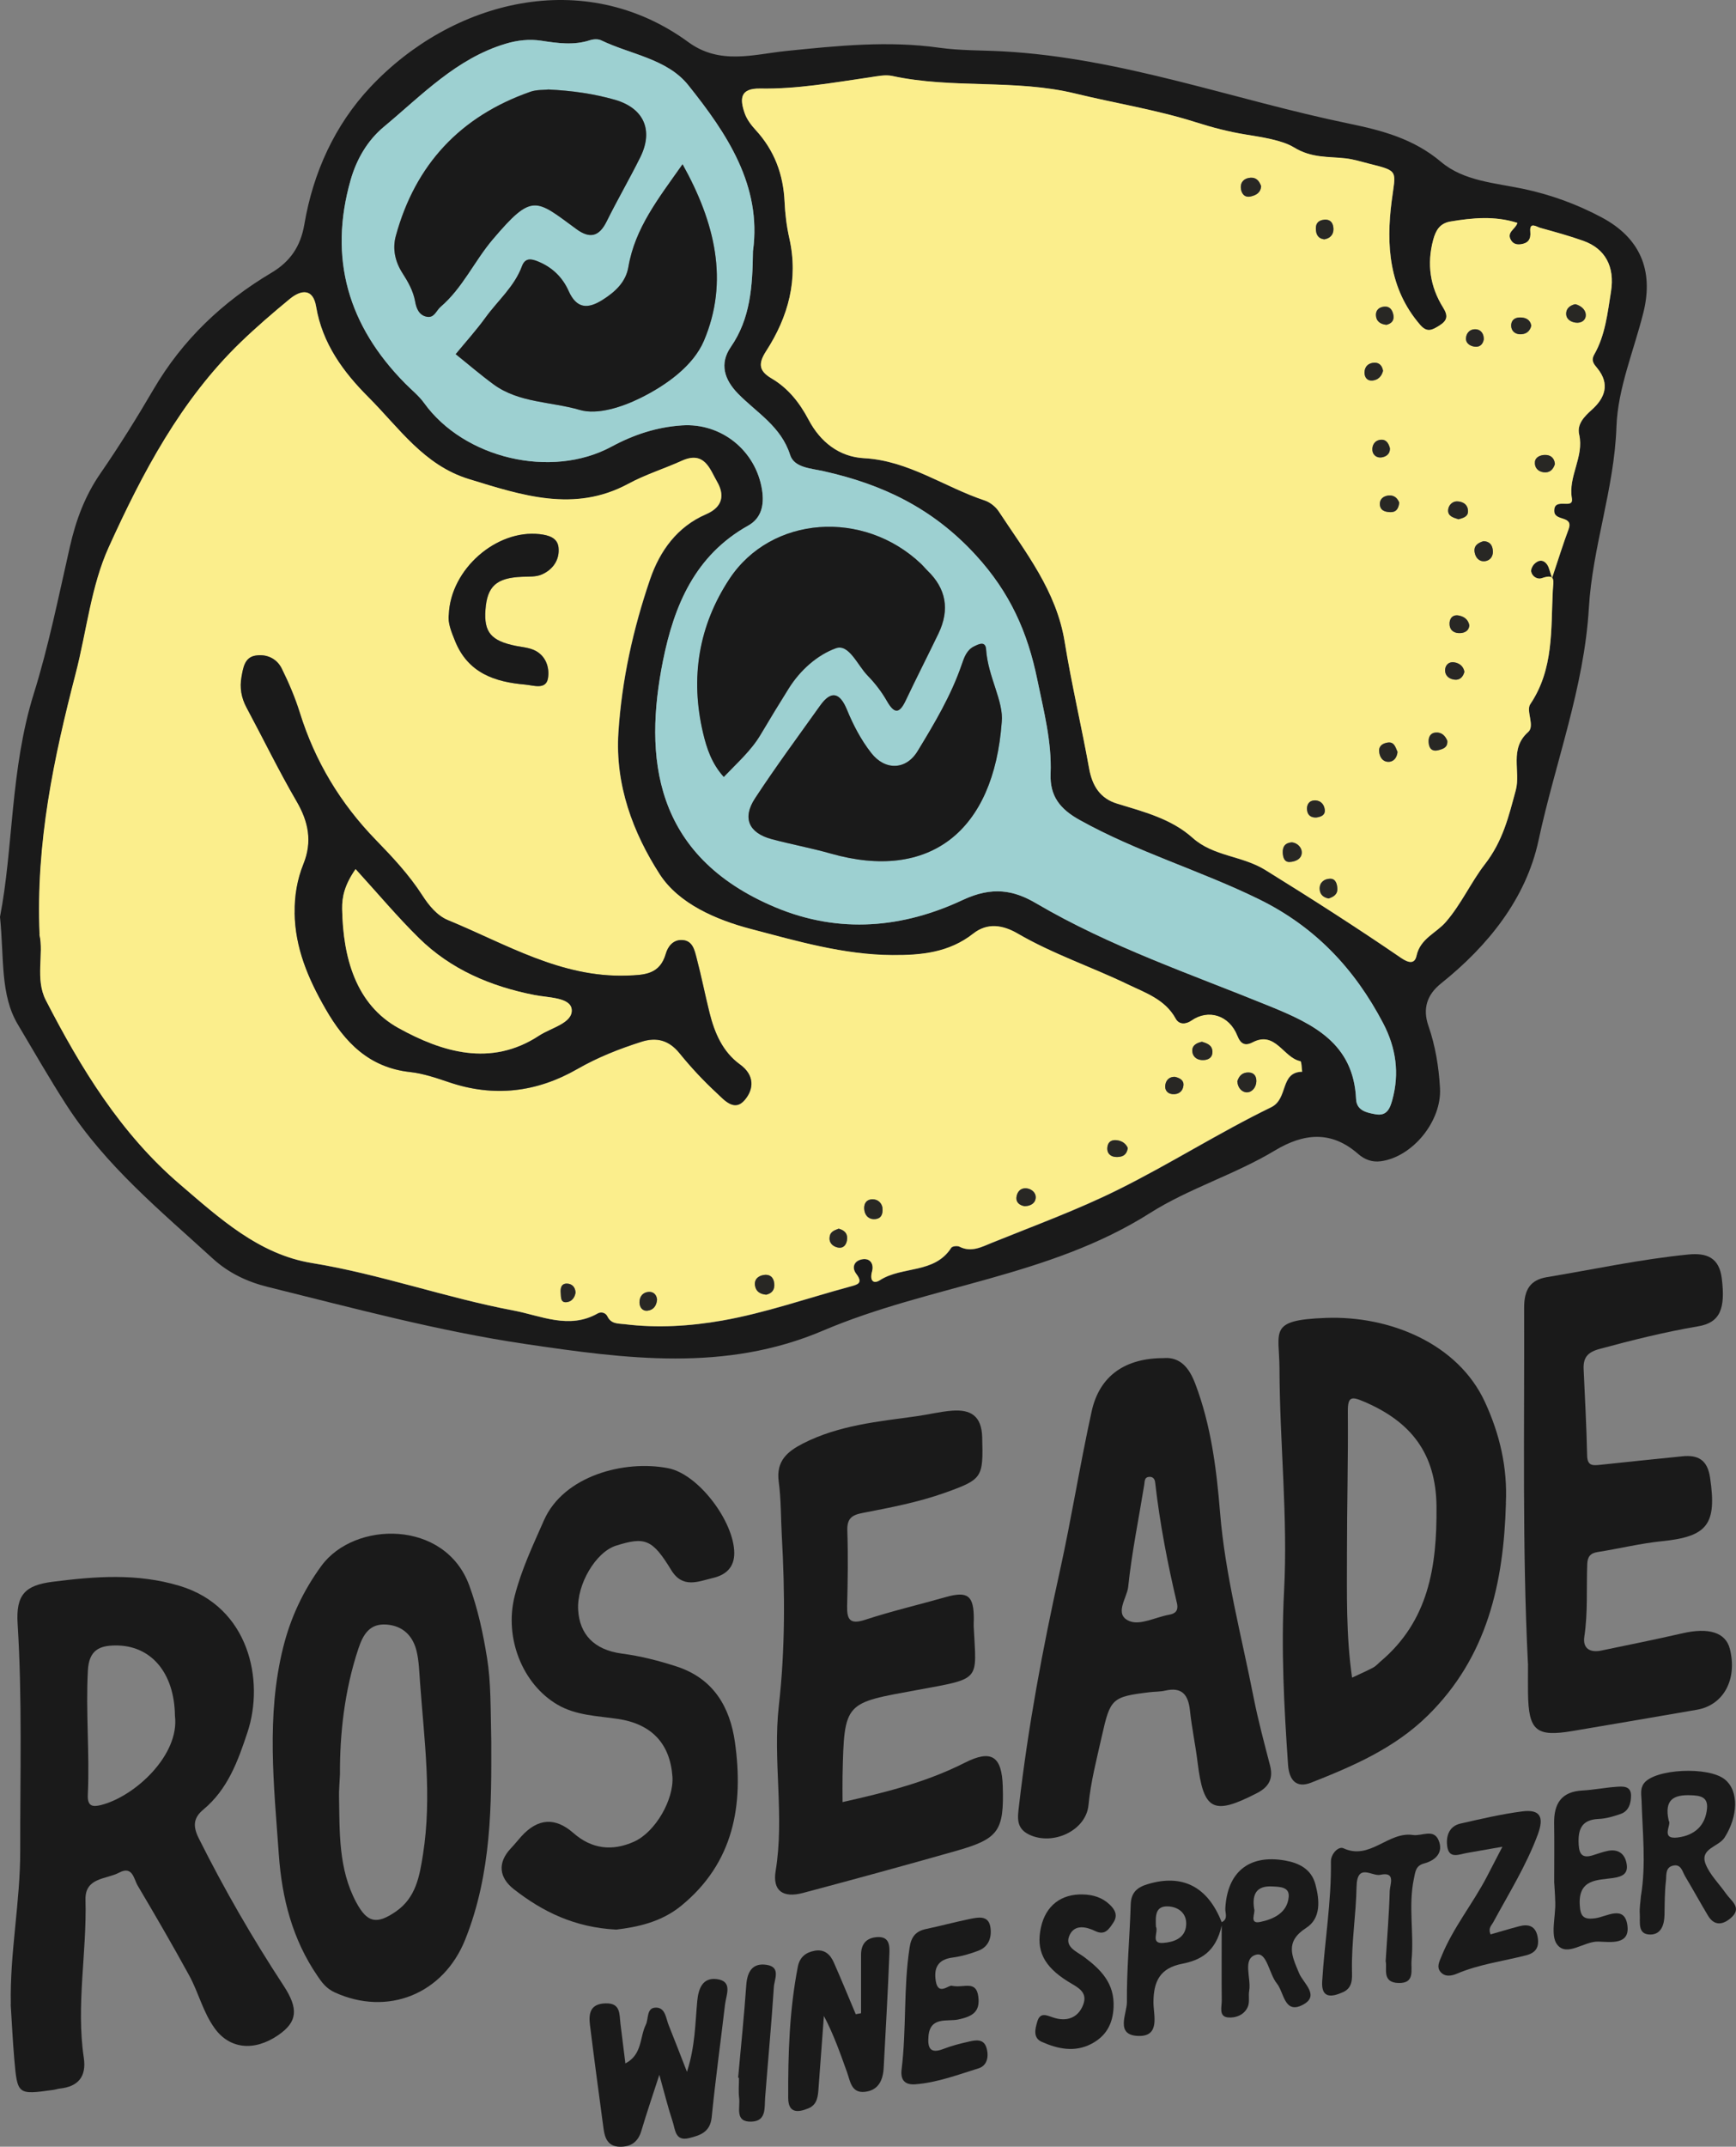 <?xml version="1.0" encoding="UTF-8"?> <svg xmlns="http://www.w3.org/2000/svg" width="106" height="131" viewBox="0 0 106 131" fill="none"><rect x="0" y="0" width="106" height="131" fill="#808080" stroke="none"/><g clip-path="url(#clip0_4383_129)"><path d="M0 55.949C0.818 51.757 0.622 46.952 2.059 42.343C2.98 39.397 3.584 36.355 4.273 33.338C4.637 31.743 5.183 30.266 6.122 28.904C7.275 27.234 8.35 25.509 9.374 23.758C11.146 20.73 13.595 18.415 16.568 16.649C17.724 15.962 18.354 15.035 18.583 13.695C19.12 10.519 20.454 7.614 22.616 5.313C27.581 0.03 35.659 -2.082 42.031 2.571C43.968 3.985 46.024 3.313 48.024 3.109C51.136 2.794 54.212 2.471 57.354 2.913C58.621 3.091 59.954 3.065 61.254 3.135C68.522 3.536 75.321 6.089 82.356 7.54C84.371 7.955 86.316 8.463 87.992 9.881C89.384 11.057 91.303 11.161 93.046 11.532C94.722 11.888 96.309 12.471 97.816 13.276C100.132 14.515 100.983 16.485 100.35 19.053C99.771 21.383 98.781 23.695 98.7 26.04C98.571 29.824 97.237 33.364 97.016 37.097C96.729 41.98 94.954 46.558 93.941 51.289C93.178 54.84 90.858 57.719 87.985 60.016C87.123 60.706 86.858 61.563 87.219 62.598C87.646 63.83 87.852 65.103 87.926 66.398C88.04 68.409 86.261 70.594 84.32 70.862C83.775 70.936 83.318 70.758 82.924 70.413C81.285 68.977 79.605 69.151 77.848 70.205C75.406 71.674 72.585 72.524 70.238 74.012C64.058 77.934 56.768 78.423 50.252 81.199C44.278 83.744 38.197 82.917 32.082 82.015C26.763 81.228 21.584 79.826 16.376 78.538C15.098 78.223 13.96 77.685 12.984 76.794C9.798 73.882 6.468 71.162 4.055 67.429C3.017 65.823 2.066 64.153 1.09 62.517C0.004 60.695 0.258 58.498 0 55.949ZM2.416 57.036C2.696 58.205 2.136 59.749 2.807 61.044C4.95 65.199 7.374 69.177 10.976 72.264C13.393 74.338 15.809 76.553 19.05 77.08C23.235 77.763 27.224 79.199 31.364 79.978C33.036 80.293 34.756 81.147 36.502 80.156C36.705 80.041 36.985 80.1 37.099 80.338C37.327 80.813 37.755 80.765 38.156 80.813C40.152 81.058 42.175 80.928 44.108 80.59C46.746 80.126 49.309 79.221 51.906 78.52C52.363 78.397 52.731 78.323 52.289 77.741C52.013 77.377 52.142 76.984 52.576 76.869C53.136 76.724 53.383 77.136 53.258 77.592C53.099 78.16 53.339 78.379 53.737 78.126C55.096 77.255 57.063 77.748 58.09 76.149C58.153 76.052 58.462 76.015 58.591 76.082C59.313 76.453 59.954 76.093 60.573 75.845C63.159 74.798 65.789 73.841 68.282 72.602C71.446 71.032 74.445 69.118 77.623 67.574C78.688 67.058 78.143 65.433 79.517 65.407C79.48 65.185 79.48 64.78 79.406 64.765C78.364 64.554 77.888 62.892 76.496 63.615C76.032 63.856 75.76 63.719 75.557 63.207C75.063 61.96 73.789 61.574 72.758 62.29C72.426 62.52 72.006 62.554 71.793 62.168C71.152 60.995 69.944 60.595 68.883 60.083C66.658 59.01 64.297 58.224 62.15 56.977C61.24 56.447 60.297 56.306 59.438 56.977C57.962 58.139 56.278 58.302 54.495 58.291C51.519 58.268 48.687 57.441 45.862 56.699C43.733 56.139 41.445 55.152 40.285 53.352C38.661 50.829 37.559 47.909 37.766 44.707C37.972 41.497 38.664 38.395 39.696 35.368C40.296 33.613 41.364 32.143 43.114 31.39C44.178 30.93 44.241 30.18 43.788 29.394C43.353 28.641 43.036 27.498 41.641 28.125C40.558 28.611 39.423 28.963 38.366 29.535C35.08 31.305 31.876 30.236 28.634 29.242C25.887 28.399 24.373 26.118 22.509 24.251C20.969 22.715 19.688 20.975 19.308 18.712C19.12 17.595 18.391 17.684 17.699 18.255C16.667 19.105 15.654 19.977 14.693 20.904C11.043 24.429 8.707 28.867 6.652 33.394C5.573 35.772 5.3 38.518 4.634 41.093C3.3 46.247 2.188 51.43 2.427 57.044L2.416 57.036ZM92.651 13.606C91.281 13.168 89.926 13.294 88.563 13.524C87.915 13.636 87.668 14.059 87.513 14.645C87.119 16.114 87.318 17.495 88.117 18.771C88.423 19.264 88.401 19.554 87.885 19.877C87.443 20.151 87.138 20.314 86.718 19.828C84.802 17.617 84.633 14.938 84.979 12.27C85.218 10.422 85.447 10.452 83.646 10.007C83.156 9.885 82.669 9.729 82.169 9.669C81.097 9.547 80.095 9.669 79.001 8.994C78.286 8.556 77.067 8.378 76.062 8.215C75.016 8.044 74.036 7.784 73.019 7.465C70.621 6.705 68.113 6.311 65.663 5.714C61.987 4.82 58.172 5.439 54.488 4.642C54.057 4.549 53.571 4.657 53.122 4.723C50.897 5.046 48.672 5.447 46.418 5.41C45.169 5.387 45.176 6.055 45.468 6.901C45.596 7.28 45.865 7.636 46.142 7.937C47.291 9.18 47.836 10.645 47.91 12.333C47.943 13.068 48.035 13.814 48.197 14.534C48.772 17.057 48.134 19.342 46.782 21.431C46.263 22.233 46.374 22.66 47.114 23.097C48.134 23.698 48.823 24.581 49.383 25.631C50.09 26.967 51.239 27.884 52.761 27.965C55.483 28.11 57.66 29.728 60.127 30.544C60.455 30.652 60.798 30.923 60.986 31.212C62.625 33.705 64.507 36.062 65.011 39.163C65.435 41.757 66.043 44.321 66.507 46.911C66.698 47.972 67.188 48.733 68.212 49.044C69.84 49.541 71.524 49.968 72.82 51.13C74.102 52.276 75.826 52.209 77.266 53.096C80.065 54.829 82.839 56.602 85.554 58.461C85.999 58.769 86.382 58.851 86.493 58.335C86.721 57.274 87.686 56.955 88.283 56.268C89.222 55.189 89.845 53.801 90.655 52.762C91.782 51.315 92.125 49.809 92.556 48.224C92.869 47.067 92.132 45.712 93.318 44.67C93.734 44.302 93.167 43.382 93.44 42.978C94.884 40.837 94.692 38.418 94.817 36.035C94.847 35.486 95.035 34.974 94.14 35.29C93.897 35.375 93.572 35.212 93.499 34.9C93.466 34.763 93.569 34.544 93.679 34.429C93.944 34.158 94.254 34.128 94.486 34.481C94.589 34.633 94.618 34.837 94.773 35.271C95.211 33.965 95.469 33.13 95.775 32.318C96.106 31.438 94.935 31.839 94.906 31.208C94.865 30.296 96.106 31.153 95.981 30.414C95.746 29.06 96.736 27.887 96.427 26.522C96.283 25.891 96.725 25.435 97.204 25.005C98 24.292 98.32 23.435 97.536 22.478C97.329 22.229 97.127 22.021 97.351 21.632C98.022 20.456 98.158 19.109 98.368 17.81C98.618 16.255 97.996 15.172 96.685 14.704C95.823 14.396 94.935 14.155 94.051 13.91C93.826 13.847 93.385 13.517 93.443 14.144C93.488 14.626 93.296 14.845 92.876 14.908C92.655 14.942 92.423 14.908 92.276 14.678C91.955 14.178 92.541 13.999 92.655 13.614L92.651 13.606ZM45.98 15.302C46.517 11.339 44.399 8.163 42.024 5.195C40.731 3.584 38.506 3.328 36.705 2.46C36.517 2.371 36.233 2.386 36.027 2.453C35.029 2.779 34.042 2.634 33.036 2.482C32.318 2.375 31.596 2.453 30.867 2.671C27.857 3.573 25.758 5.81 23.445 7.732C22.432 8.571 21.772 9.718 21.411 10.975C20.038 15.777 21.275 19.895 24.738 23.398C25.124 23.791 25.57 24.14 25.89 24.585C28.329 27.973 33.655 29.242 37.335 27.257C38.694 26.526 40.108 26.058 41.648 25.958C44.053 25.802 46.156 27.502 46.532 29.902C46.672 30.808 46.499 31.616 45.685 32.073C42.451 33.88 41.162 36.926 40.48 40.328C39.316 46.146 39.858 52.224 47.335 55.363C51.284 57.018 55.169 56.614 58.787 54.918C60.595 54.072 61.91 54.324 63.258 55.118C67.785 57.779 72.732 59.444 77.55 61.411C80.183 62.487 82.647 63.663 82.802 67.07C82.835 67.771 83.432 67.901 83.996 67.997C84.681 68.12 84.872 67.637 85.012 67.129C85.465 65.489 85.237 63.931 84.452 62.435C82.71 59.114 80.297 56.554 76.872 54.873C73.281 53.111 69.424 51.99 65.918 50.035C64.731 49.374 64.098 48.592 64.15 47.211C64.227 45.252 63.726 43.367 63.336 41.464C62.746 38.585 61.678 36.158 59.578 33.872C56.934 30.993 53.858 29.546 50.263 28.748C49.497 28.578 48.492 28.537 48.245 27.761C47.692 26.021 46.212 25.194 45.073 24.032C44.222 23.164 43.917 22.192 44.624 21.172C45.825 19.439 45.95 17.483 45.976 15.302H45.98Z" fill="#1A1A1A"></path><path d="M0.66 122.318C0.593 119.168 1.242 116.066 1.234 112.923C1.227 108.311 1.363 103.699 1.076 99.087C0.965 97.317 1.525 96.738 3.223 96.523C5.809 96.196 8.347 95.989 10.958 96.771C15.22 98.048 16.156 102.56 15.113 105.702C14.531 107.461 13.909 109.183 12.424 110.418C11.835 110.908 11.743 111.398 12.141 112.188C13.691 115.286 15.415 118.273 17.312 121.164C18.248 122.589 18.159 123.386 16.992 124.188C15.507 125.208 14.012 125.026 13.11 123.776C12.395 122.789 12.126 121.598 11.555 120.555C10.542 118.704 9.481 116.878 8.406 115.064C8.166 114.659 8.1 113.836 7.275 114.273C6.49 114.693 5.183 114.555 5.22 115.932C5.308 119.149 4.638 122.358 5.117 125.575C5.286 126.714 4.781 127.327 3.662 127.449C3.525 127.464 3.393 127.512 3.256 127.531C1.069 127.835 1.061 127.835 0.87 125.627C0.774 124.525 0.726 123.416 0.652 122.31L0.66 122.318ZM10.682 104.704C10.653 102.085 9.224 100.382 7.028 100.411C6.082 100.422 5.437 100.686 5.367 101.925C5.227 104.459 5.481 106.986 5.363 109.513C5.33 110.214 5.629 110.285 6.174 110.147C8.24 109.624 10.977 107.094 10.682 104.704Z" fill="#1A1A1A"></path><path d="M91.952 91.725C91.816 96.589 90.817 101.123 87.167 104.7C85.138 106.689 82.626 107.769 80.07 108.778C79.152 109.142 78.714 108.633 78.648 107.691C78.405 104.162 78.217 100.637 78.405 97.09C78.644 92.571 78.139 88.059 78.125 83.536C78.117 81.21 77.41 80.553 80.957 80.423C84.839 80.278 89.02 81.978 90.67 85.555C91.573 87.51 92.052 89.551 91.948 91.725H91.952ZM82.559 102.374C83.049 102.144 83.458 101.966 83.849 101.758C84.007 101.676 84.129 101.528 84.269 101.409C87.234 98.923 87.742 95.606 87.713 91.951C87.687 88.679 86.14 86.757 83.311 85.543C82.526 85.206 82.291 85.195 82.298 86.152C82.324 89.009 82.246 91.862 82.246 94.719C82.246 97.246 82.184 99.78 82.556 102.366L82.559 102.374Z" fill="#1A1A1A"></path><path d="M29.997 106.289C30.005 109.988 30.045 114.277 28.402 118.366C27.069 121.687 23.669 123.053 20.443 121.583C19.923 121.346 19.654 120.978 19.382 120.574C17.861 118.348 17.216 115.862 17.025 113.172C16.726 108.934 16.244 104.708 17.294 100.515C17.743 98.72 18.505 97.087 19.621 95.558C21.636 92.794 27.176 92.72 28.653 96.749C29.18 98.189 29.493 99.651 29.736 101.154C29.983 102.667 29.95 104.181 29.997 106.289ZM20.759 108.244C20.726 108.957 20.693 109.279 20.701 109.602C20.741 111.814 20.66 114.047 21.75 116.084C22.421 117.335 22.992 117.457 24.17 116.648C25.397 115.802 25.618 114.5 25.828 113.157C26.384 109.647 25.901 106.159 25.647 102.667C25.599 102.026 25.585 101.365 25.434 100.745C25.205 99.811 24.59 99.209 23.599 99.135C22.583 99.061 22.178 99.721 21.887 100.593C21.014 103.205 20.745 105.899 20.759 108.244Z" fill="#1A1A1A"></path><path d="M51.446 109.969C54.05 109.383 56.558 108.76 58.908 107.568C60.544 106.741 61.174 107.168 61.229 109.012C61.31 111.717 60.982 112.206 58.415 112.937C55.295 113.824 52.168 114.678 49.033 115.512C47.803 115.839 47.162 115.379 47.361 114.169C47.913 110.808 47.177 107.435 47.556 104.084C47.947 100.63 47.932 97.176 47.737 93.718C47.674 92.619 47.696 91.506 47.549 90.419C47.376 89.15 48.079 88.571 49.044 88.078C51.221 86.972 53.601 86.749 55.958 86.423C56.684 86.323 57.398 86.141 58.127 86.085C59.251 86 59.936 86.378 59.973 87.707C60.039 90.163 60.002 90.267 57.726 91.083C56.076 91.673 54.367 91.996 52.661 92.326C52.013 92.452 51.715 92.664 51.737 93.398C51.788 94.923 51.766 96.448 51.726 97.973C51.704 98.827 51.888 99.15 52.831 98.842C54.44 98.315 56.094 97.929 57.726 97.465C59.093 97.075 59.468 97.357 59.461 98.816C59.461 98.953 59.446 99.094 59.453 99.231C59.615 102.593 59.973 102.4 56.032 103.123C51.571 103.943 51.545 103.802 51.446 108.37C51.435 108.875 51.446 109.379 51.446 109.965V109.969Z" fill="#1A1A1A"></path><path d="M71.111 82.868C72.087 82.828 72.614 83.477 72.979 84.431C73.944 86.965 74.279 89.625 74.496 92.289C74.809 96.126 75.808 99.825 76.544 103.58C76.82 104.979 77.193 106.359 77.55 107.739C77.76 108.552 77.465 109.053 76.751 109.42C74.076 110.801 73.483 110.493 73.122 107.524C72.993 106.47 72.769 105.432 72.658 104.378C72.555 103.406 72.161 102.931 71.141 103.168C70.831 103.239 70.5 103.224 70.183 103.265C67.881 103.543 67.793 103.658 67.277 105.951C66.964 107.346 66.603 108.715 66.463 110.151C66.312 111.717 64.286 112.641 62.849 111.958C62.013 111.561 62.139 110.89 62.22 110.188C62.776 105.368 63.663 100.612 64.713 95.877C65.428 92.642 65.944 89.358 66.658 86.119C67.137 83.945 68.717 82.854 71.119 82.876L71.111 82.868ZM71.877 97.888C71.296 95.436 70.817 92.965 70.533 90.456C70.511 90.267 70.408 90.111 70.187 90.122C69.866 90.137 69.903 90.386 69.866 90.612C69.531 92.686 69.104 94.749 68.887 96.835C68.817 97.521 67.973 98.545 68.993 98.935C69.645 99.183 70.57 98.682 71.376 98.538C71.763 98.471 71.947 98.296 71.877 97.885V97.888Z" fill="#1A1A1A"></path><path d="M93.296 101.517C92.943 94.556 93.087 87.173 93.064 79.789C93.064 78.694 93.444 78.104 94.446 77.937C97.326 77.459 100.184 76.839 103.094 76.553C104.218 76.442 104.973 76.746 105.131 78.004C105.363 79.863 105.032 80.709 103.691 80.935C101.654 81.281 99.661 81.778 97.672 82.316C96.936 82.516 96.667 82.843 96.696 83.544C96.774 85.299 96.873 87.05 96.91 88.805C96.921 89.421 97.201 89.443 97.672 89.391C99.356 89.206 101.039 89.043 102.722 88.868C103.698 88.768 104.258 89.095 104.417 90.171C104.837 93.017 104.269 93.766 101.481 94.048C100.162 94.182 98.866 94.504 97.555 94.709C97.098 94.779 96.936 95.002 96.917 95.439C96.862 96.916 96.962 98.393 96.74 99.866C96.63 100.59 97.079 100.864 97.768 100.723C99.422 100.378 101.079 100.048 102.726 99.669C104.336 99.298 105.371 99.614 105.625 100.619C106.093 102.471 105.249 104.048 103.617 104.333C101.091 104.775 98.564 105.198 96.037 105.628C93.794 106.007 93.333 105.621 93.3 103.317C93.293 102.857 93.3 102.393 93.3 101.517H93.296Z" fill="#1A1A1A"></path><path d="M37.626 117.75C35.092 117.62 33.129 116.659 31.368 115.279C30.488 114.589 30.348 113.683 31.198 112.785C31.419 112.552 31.622 112.299 31.836 112.058C32.843 110.952 33.898 110.883 35.004 111.85C36.134 112.845 37.394 112.978 38.72 112.381C40.024 111.791 41.151 109.813 41.059 108.422C40.919 106.4 39.785 105.198 37.725 104.893C36.469 104.708 35.169 104.686 34.035 104.021C31.902 102.771 30.782 99.951 31.423 97.406C31.832 95.792 32.543 94.296 33.213 92.775C34.414 90.052 38.131 89.072 40.801 89.595C42.657 89.959 44.816 92.849 44.834 94.757C44.842 95.64 44.33 96.103 43.545 96.289C42.635 96.504 41.689 96.96 40.985 95.81C39.836 93.929 39.394 93.758 37.611 94.322C36.377 94.712 35.213 96.686 35.302 98.237C35.386 99.721 36.267 100.678 37.961 100.905C39.107 101.057 40.193 101.331 41.295 101.688C43.571 102.422 44.573 104.177 44.875 106.314C45.416 110.14 44.812 113.665 41.6 116.292C40.363 117.305 38.904 117.594 37.63 117.75H37.626Z" fill="#1A1A1A"></path><path d="M74.596 117.498C74.235 119.152 73.259 119.624 72.183 119.835C70.828 120.099 70.434 120.904 70.43 122.191C70.43 122.967 70.861 124.273 69.52 124.239C68.058 124.206 68.817 122.878 68.809 122.165C68.791 120.184 68.983 118.199 69.041 116.218C69.064 115.472 69.45 115.164 70.084 114.975C72.195 114.34 73.742 115.123 74.596 117.297C75.005 117.108 74.802 116.737 74.817 116.466C74.931 114.244 76.261 113.145 78.467 113.535C79.311 113.683 80.066 114.051 80.316 114.978C80.582 115.958 80.666 117.063 79.756 117.646C78.43 118.496 78.891 119.371 79.326 120.418C79.576 121.026 80.651 121.805 79.495 122.366C78.416 122.889 78.401 121.572 77.963 121.034C77.487 120.451 77.359 119.112 76.71 119.279C75.83 119.505 76.412 120.707 76.276 121.475C76.22 121.791 76.312 122.147 76.202 122.432C75.992 122.97 75.425 123.16 74.961 123.108C74.408 123.041 74.603 122.455 74.6 122.069C74.585 120.703 74.596 119.342 74.596 117.501V117.498ZM70.585 117.583C70.747 117.887 70.224 118.626 71.027 118.562C71.642 118.518 72.368 118.295 72.427 117.483C72.482 116.748 71.944 116.355 71.307 116.333C70.507 116.307 70.559 116.971 70.581 117.583H70.585ZM76.578 116.485C76.684 116.707 76.231 117.435 76.953 117.282C77.738 117.119 78.6 116.741 78.688 115.757C78.743 115.134 78.136 115.141 77.679 115.116C76.773 115.067 76.43 115.531 76.578 116.485Z" fill="#1A1A1A"></path><path d="M40.259 126.611C39.832 127.928 39.475 128.971 39.162 130.028C38.959 130.711 38.524 131.011 37.847 131C37.128 130.989 36.929 130.484 36.852 129.894C36.569 127.787 36.285 125.683 36.023 123.572C35.935 122.863 36.038 122.277 36.974 122.251C37.902 122.225 37.813 122.893 37.883 123.479C37.979 124.258 38.075 125.034 38.186 125.917C39.228 125.371 39.055 124.318 39.431 123.561C39.618 123.182 39.456 122.481 40.09 122.511C40.631 122.537 40.661 123.16 40.827 123.576C41.184 124.462 41.526 125.353 41.946 126.429C42.447 124.882 42.447 123.494 42.572 122.128C42.646 121.32 42.915 120.67 43.758 120.77C44.76 120.889 44.344 121.72 44.27 122.318C44.002 124.611 43.685 126.9 43.456 129.197C43.364 130.117 42.753 130.303 42.075 130.473C41.217 130.688 41.232 129.943 41.073 129.468C40.79 128.618 40.576 127.742 40.259 126.611Z" fill="#1A1A1A"></path><path d="M52.576 122.848C52.576 121.661 52.58 120.474 52.576 119.286C52.576 118.611 52.912 118.251 53.563 118.207C54.348 118.158 54.322 118.789 54.304 119.264C54.215 121.568 54.079 123.873 53.958 126.18C53.917 126.948 53.633 127.564 52.801 127.65C51.976 127.735 51.917 127 51.722 126.459C51.306 125.305 50.904 124.147 50.307 123.019C50.201 124.47 50.09 125.924 49.983 127.379C49.947 127.895 49.924 128.425 49.357 128.659C48.716 128.922 48.131 128.963 48.127 128.017C48.116 125.334 48.2 122.659 48.716 120.014C48.827 119.439 49.191 119.142 49.736 119.042C50.344 118.927 50.702 119.268 50.919 119.769C51.379 120.811 51.81 121.865 52.252 122.912L52.58 122.852L52.576 122.848Z" fill="#1A1A1A"></path><path d="M100.198 115.684C100.515 113.758 100.291 111.828 100.235 109.899C100.224 109.539 100.132 109.161 100.375 108.83C101.031 107.94 104.313 107.773 105.318 108.586C106.195 109.291 106.118 110.864 105.3 112.136C104.932 112.708 103.775 112.797 104.143 113.747C104.405 114.411 104.972 114.953 105.392 115.557C105.709 116.01 106.409 116.422 105.676 117.049C105.2 117.457 104.674 117.546 104.287 116.893C103.815 116.103 103.37 115.294 102.898 114.504C102.722 114.211 102.655 113.732 102.154 113.847C101.672 113.958 101.76 114.437 101.723 114.763C101.642 115.45 101.646 116.144 101.635 116.838C101.624 117.453 101.432 118.043 100.78 118.051C99.966 118.058 100.158 117.298 100.125 116.789C100.099 116.426 100.169 116.055 100.195 115.684H100.198ZM101.9 111.12C102.073 111.342 101.362 112.263 102.442 112.129C103.451 112.003 104.14 111.42 104.232 110.344C104.291 109.639 103.79 109.569 103.226 109.55C102.224 109.517 101.591 109.791 101.896 111.12H101.9Z" fill="#1A1A1A"></path><path d="M58.142 121.182C58.853 121.327 59.597 120.822 59.733 121.824C59.866 122.793 59.35 123.056 58.496 123.238C57.847 123.375 56.798 123.037 56.694 124.247C56.636 124.93 56.761 125.357 57.597 125.034C58.105 124.837 58.643 124.7 59.177 124.581C59.575 124.492 60.05 124.403 60.223 124.93C60.396 125.457 60.297 126.047 59.748 126.217C58.488 126.607 57.24 127.082 55.903 127.189C55.195 127.245 54.978 126.874 55.052 126.277C55.357 123.806 55.158 121.301 55.542 118.83C55.641 118.181 55.925 117.843 56.544 117.713C57.438 117.524 58.322 117.286 59.218 117.101C59.708 117.001 60.33 116.867 60.463 117.546C60.577 118.136 60.415 118.782 59.748 119.034C59.236 119.231 58.698 119.386 58.157 119.457C57.262 119.572 57.008 120.095 57.14 120.897C57.291 121.82 57.954 121.086 58.138 121.182H58.142Z" fill="#1A1A1A"></path><path d="M84.607 119.687C84.702 118.155 84.82 116.771 84.857 115.387C84.868 115.004 85.251 114.192 84.279 114.407C83.774 114.518 82.861 113.646 82.831 115.142C82.798 116.841 82.518 118.541 82.551 120.255C82.562 120.756 82.592 121.301 82.01 121.565C81.325 121.872 80.669 121.973 80.732 120.915C80.879 118.477 81.299 116.058 81.266 113.602C81.258 113.123 81.73 112.648 82.028 112.786C83.656 113.539 84.754 111.75 86.279 111.977C86.817 112.058 87.535 111.572 87.841 112.3C88.154 113.042 87.66 113.524 86.957 113.713C86.445 113.851 86.426 114.199 86.334 114.633C85.984 116.288 86.345 117.954 86.19 119.609C86.135 120.206 86.426 121.045 85.376 121.008C84.36 120.971 84.71 120.106 84.61 119.687H84.607Z" fill="#1A1A1A"></path><path d="M91.741 112.693C90.809 112.856 90.198 112.967 89.583 113.071C89.111 113.149 88.489 113.464 88.371 112.693C88.282 112.099 88.445 111.446 89.178 111.279C90.426 110.997 91.679 110.7 92.946 110.537C94.043 110.396 94.297 110.871 93.896 111.951C93.192 113.847 92.124 115.55 91.17 117.316C91.067 117.505 90.853 117.661 91.012 118.043C91.587 117.88 92.18 117.698 92.776 117.542C93.351 117.394 93.771 117.542 93.889 118.203C93.995 118.8 93.8 119.16 93.185 119.319C91.774 119.679 90.316 119.865 88.957 120.44C88.629 120.581 88.213 120.659 87.94 120.31C87.715 120.021 87.885 119.702 88.01 119.397C88.721 117.635 89.936 116.166 90.802 114.496C91.071 113.98 91.336 113.464 91.737 112.693H91.741Z" fill="#1A1A1A"></path><path d="M94.899 114.904C94.899 113.476 94.914 112.37 94.895 111.261C94.877 110.059 95.341 109.328 96.626 109.261C97.311 109.224 97.989 109.086 98.671 109.038C99.072 109.009 99.588 108.96 99.591 109.565C99.591 110.018 99.466 110.519 98.954 110.693C98.523 110.842 98.067 110.979 97.617 110.997C96.56 111.042 96.343 111.639 96.394 112.567C96.431 113.212 96.671 113.394 97.252 113.216C97.558 113.123 97.86 113.008 98.173 112.945C98.763 112.827 99.179 113.075 99.308 113.665C99.451 114.322 99.102 114.515 98.479 114.604C97.543 114.737 96.387 114.66 96.457 116.207C96.49 116.953 96.693 117.164 97.433 117.053C98.103 116.953 99.16 116.251 99.359 117.428C99.573 118.704 98.358 118.507 97.602 118.481C96.715 118.452 95.68 119.435 95.083 118.667C94.656 118.121 94.987 116.982 94.965 116.107C94.954 115.598 94.91 115.09 94.903 114.904H94.899Z" fill="#1A1A1A"></path><path d="M66.128 115.605C66.746 115.62 67.306 115.791 67.763 116.229C68.087 116.537 68.271 116.886 67.98 117.323C67.719 117.72 67.468 118.121 66.886 117.843C66.304 117.561 65.623 117.427 65.314 118.077C64.967 118.804 65.745 119.086 66.198 119.423C67.229 120.195 68.058 121.03 67.995 122.485C67.947 123.523 67.531 124.251 66.647 124.718C65.623 125.256 64.588 125.034 63.608 124.599C63.067 124.358 63.203 123.824 63.332 123.379C63.505 122.774 63.888 122.974 64.312 123.115C65.111 123.382 65.818 123.156 66.135 122.347C66.455 121.531 65.763 121.26 65.207 120.915C63.715 119.984 63.255 119.008 63.56 117.613C63.851 116.292 64.79 115.561 66.135 115.605H66.128Z" fill="#1A1A1A"></path><path d="M45.07 126.785C45.239 124.904 45.435 123.026 45.567 121.141C45.626 120.307 45.95 119.765 46.82 119.902C47.693 120.039 47.28 120.789 47.251 121.256C47.107 123.505 46.893 125.746 46.72 127.995C46.672 128.633 46.805 129.43 45.892 129.468C44.842 129.508 45.206 128.603 45.133 128.039C45.081 127.631 45.122 127.212 45.122 126.796L45.066 126.789L45.07 126.785Z" fill="#1A1A1A"></path><path d="M2.416 57.033C2.177 51.419 3.289 46.235 4.623 41.082C5.289 38.51 5.558 35.761 6.641 33.383C8.697 28.856 11.036 24.418 14.682 20.893C15.643 19.966 16.656 19.094 17.688 18.244C18.384 17.673 19.11 17.584 19.297 18.7C19.677 20.968 20.962 22.704 22.498 24.24C24.362 26.103 25.876 28.385 28.624 29.231C31.865 30.225 35.069 31.294 38.355 29.524C39.412 28.952 40.55 28.604 41.63 28.114C43.022 27.487 43.339 28.63 43.777 29.383C44.234 30.169 44.167 30.923 43.103 31.379C41.353 32.136 40.285 33.602 39.685 35.356C38.653 38.38 37.961 41.486 37.755 44.696C37.548 47.898 38.65 50.818 40.274 53.341C41.434 55.144 43.722 56.131 45.851 56.688C48.676 57.43 51.508 58.261 54.484 58.279C56.267 58.291 57.951 58.127 59.428 56.966C60.286 56.291 61.229 56.435 62.139 56.966C64.286 58.216 66.647 58.999 68.872 60.072C69.933 60.584 71.141 60.984 71.782 62.157C71.995 62.546 72.415 62.509 72.747 62.279C73.778 61.559 75.052 61.949 75.546 63.196C75.749 63.708 76.021 63.845 76.485 63.604C77.878 62.88 78.356 64.543 79.395 64.754C79.472 64.769 79.472 65.173 79.506 65.396C78.132 65.418 78.677 67.043 77.612 67.563C74.437 69.106 71.439 71.021 68.271 72.591C65.778 73.83 63.148 74.787 60.562 75.834C59.947 76.082 59.306 76.442 58.58 76.071C58.452 76.004 58.142 76.041 58.08 76.138C57.052 77.741 55.085 77.243 53.726 78.115C53.328 78.371 53.089 78.149 53.247 77.581C53.372 77.125 53.125 76.716 52.566 76.858C52.127 76.969 51.998 77.362 52.278 77.73C52.72 78.312 52.352 78.382 51.895 78.509C49.298 79.21 46.735 80.115 44.097 80.579C42.164 80.92 40.142 81.05 38.145 80.802C37.74 80.754 37.316 80.802 37.088 80.327C36.974 80.089 36.69 80.03 36.491 80.145C34.742 81.139 33.022 80.282 31.353 79.967C27.209 79.188 23.22 77.748 19.04 77.069C15.798 76.542 13.386 74.323 10.966 72.253C7.363 69.166 4.94 65.188 2.796 61.033C2.129 59.738 2.689 58.194 2.405 57.025L2.416 57.033ZM17.997 55.701C18.023 57.845 18.822 59.719 19.876 61.552C21.065 63.623 22.55 65.147 25.047 65.422C25.857 65.511 26.657 65.786 27.438 66.049C30.174 66.973 32.782 66.658 35.257 65.237C36.502 64.524 37.817 64.005 39.173 63.574C40.094 63.281 40.849 63.474 41.493 64.268C42.189 65.121 42.944 65.938 43.751 66.684C44.215 67.11 44.842 67.882 45.486 67.118C46.046 66.45 46.083 65.604 45.191 64.962C44.134 64.198 43.637 63.047 43.331 61.816C43.051 60.695 42.83 59.563 42.536 58.446C42.41 57.971 42.296 57.389 41.644 57.367C41.106 57.348 40.79 57.756 40.661 58.202C40.296 59.471 39.35 59.5 38.285 59.537C34.248 59.671 30.896 57.608 27.357 56.153C26.683 55.875 26.185 55.255 25.784 54.632C24.981 53.382 23.971 52.309 22.944 51.252C20.789 49.033 19.235 46.462 18.31 43.49C18.023 42.57 17.64 41.672 17.212 40.807C16.899 40.176 16.262 39.894 15.588 40.013C14.94 40.128 14.851 40.759 14.752 41.308C14.634 41.965 14.737 42.581 15.058 43.178C16.082 45.085 17.032 47.037 18.119 48.907C18.848 50.157 19.08 51.371 18.535 52.725C18.148 53.678 17.982 54.673 18.001 55.704L17.997 55.701ZM27.408 37.497C27.338 38.006 27.559 38.544 27.788 39.111C28.576 41.074 30.215 41.616 32.075 41.776C32.565 41.816 33.346 42.121 33.464 41.382C33.567 40.737 33.331 39.972 32.583 39.657C32.252 39.516 31.872 39.486 31.511 39.416C29.994 39.111 29.548 38.588 29.644 37.215C29.747 35.772 30.318 35.264 31.88 35.197C32.289 35.178 32.738 35.212 33.095 35.052C33.769 34.752 34.189 34.154 34.105 33.397C34.038 32.8 33.471 32.655 32.955 32.596C30.318 32.299 27.519 34.726 27.408 37.497ZM46.79 79.006C47.155 78.921 47.32 78.691 47.28 78.316C47.239 77.926 46.993 77.744 46.635 77.804C46.296 77.859 46.042 78.075 46.109 78.464C46.167 78.828 46.444 78.976 46.794 79.006H46.79ZM62.581 73.607C62.938 73.592 63.233 73.429 63.244 73.062C63.251 72.784 63.001 72.561 62.709 72.52C62.323 72.468 62.098 72.731 62.065 73.073C62.035 73.377 62.271 73.563 62.581 73.607ZM68.864 70.056C68.761 69.804 68.54 69.626 68.205 69.581C67.896 69.541 67.671 69.663 67.623 69.978C67.568 70.364 67.8 70.591 68.15 70.602C68.448 70.609 68.787 70.557 68.864 70.056ZM53.884 73.707C53.84 73.433 53.63 73.18 53.269 73.188C52.867 73.192 52.72 73.507 52.779 73.867C52.838 74.227 53.096 74.442 53.464 74.394C53.781 74.353 53.925 74.123 53.88 73.711L53.884 73.707ZM73.391 63.571C73.049 63.637 72.754 63.812 72.806 64.19C72.853 64.546 73.156 64.713 73.516 64.687C73.822 64.665 74.043 64.509 74.032 64.175C74.021 63.775 73.704 63.671 73.391 63.571ZM75.55 65.99C75.568 66.379 75.83 66.658 76.132 66.658C76.445 66.658 76.699 66.357 76.71 65.99C76.721 65.682 76.581 65.452 76.235 65.444C75.859 65.437 75.649 65.648 75.546 65.99H75.55ZM51.21 74.976C51.007 75.065 50.72 75.121 50.661 75.44C50.591 75.819 50.82 76.052 51.151 76.127C51.457 76.197 51.656 76.011 51.711 75.696C51.777 75.325 51.619 75.091 51.206 74.976H51.21ZM40.119 79.306C40.097 79.021 39.917 78.817 39.611 78.835C39.254 78.857 39.044 79.117 39.047 79.47C39.047 79.763 39.217 80.015 39.534 79.982C39.876 79.945 40.086 79.703 40.119 79.306ZM71.737 65.711C71.406 65.7 71.211 65.897 71.159 66.186C71.1 66.498 71.273 66.736 71.594 66.765C71.958 66.799 72.231 66.598 72.264 66.231C72.294 65.904 72.021 65.775 71.737 65.708V65.711ZM35.143 78.876C35.128 78.549 34.933 78.349 34.639 78.331C34.267 78.308 34.211 78.609 34.237 78.902C34.259 79.154 34.215 79.522 34.631 79.459C34.915 79.414 35.095 79.184 35.143 78.88V78.876Z" fill="#FBEE8C"></path><path d="M92.651 13.606C92.533 13.992 91.951 14.174 92.272 14.671C92.419 14.905 92.651 14.934 92.872 14.901C93.292 14.838 93.487 14.615 93.439 14.137C93.38 13.51 93.823 13.84 94.047 13.903C94.931 14.148 95.819 14.389 96.681 14.697C97.992 15.164 98.615 16.248 98.364 17.802C98.154 19.105 98.018 20.448 97.347 21.624C97.126 22.014 97.329 22.222 97.532 22.47C98.316 23.431 97.996 24.285 97.2 24.997C96.721 25.427 96.279 25.884 96.423 26.515C96.732 27.88 95.745 29.052 95.977 30.407C96.106 31.145 94.861 30.288 94.902 31.201C94.931 31.832 96.103 31.431 95.771 32.31C95.462 33.123 95.207 33.958 94.769 35.264C94.614 34.826 94.581 34.626 94.482 34.473C94.25 34.125 93.94 34.151 93.675 34.422C93.565 34.533 93.462 34.752 93.495 34.893C93.568 35.201 93.892 35.368 94.136 35.282C95.027 34.967 94.839 35.479 94.813 36.028C94.692 38.41 94.88 40.826 93.436 42.97C93.163 43.378 93.73 44.295 93.314 44.662C92.128 45.709 92.865 47.059 92.552 48.217C92.121 49.801 91.778 51.308 90.651 52.755C89.841 53.797 89.218 55.181 88.279 56.261C87.686 56.947 86.717 57.267 86.489 58.328C86.378 58.843 85.995 58.758 85.55 58.454C82.835 56.595 80.061 54.821 77.262 53.089C75.826 52.198 74.098 52.269 72.816 51.122C71.52 49.961 69.836 49.534 68.208 49.037C67.184 48.725 66.695 47.965 66.503 46.903C66.035 44.313 65.427 41.749 65.007 39.156C64.503 36.054 62.621 33.698 60.982 31.204C60.79 30.915 60.447 30.644 60.123 30.537C57.656 29.72 55.479 28.106 52.757 27.958C51.235 27.876 50.086 26.96 49.379 25.624C48.823 24.57 48.13 23.691 47.11 23.09C46.37 22.652 46.259 22.225 46.779 21.424C48.13 19.335 48.764 17.049 48.193 14.526C48.031 13.806 47.939 13.064 47.906 12.326C47.832 10.641 47.283 9.176 46.138 7.929C45.861 7.629 45.592 7.272 45.464 6.894C45.176 6.048 45.165 5.38 46.414 5.402C48.668 5.443 50.893 5.039 53.118 4.716C53.571 4.649 54.053 4.541 54.484 4.634C58.167 5.432 61.983 4.812 65.659 5.707C68.109 6.304 70.621 6.697 73.015 7.458C74.032 7.781 75.011 8.037 76.058 8.207C77.063 8.371 78.282 8.552 78.997 8.987C80.091 9.658 81.093 9.539 82.165 9.662C82.662 9.718 83.152 9.877 83.642 9.999C85.439 10.445 85.214 10.419 84.975 12.263C84.629 14.931 84.798 17.606 86.714 19.821C87.133 20.307 87.439 20.144 87.881 19.869C88.397 19.546 88.419 19.257 88.113 18.764C87.318 17.487 87.115 16.111 87.509 14.637C87.668 14.055 87.911 13.628 88.559 13.517C89.922 13.287 91.274 13.161 92.647 13.599L92.651 13.606ZM77.004 11.361C76.897 11.072 76.735 10.819 76.349 10.845C75.98 10.871 75.741 11.101 75.763 11.447C75.781 11.762 75.962 12.081 76.367 11.988C76.669 11.918 76.971 11.784 77.004 11.361ZM78.901 51.404C78.474 51.43 78.316 51.667 78.33 52.031C78.341 52.309 78.419 52.614 78.75 52.602C79.111 52.588 79.501 52.413 79.49 52.001C79.483 51.716 79.222 51.445 78.905 51.408L78.901 51.404ZM89.719 38.169C89.657 37.779 89.358 37.612 89.067 37.56C88.692 37.494 88.485 37.761 88.515 38.128C88.548 38.507 88.843 38.655 89.178 38.633C89.447 38.614 89.69 38.481 89.719 38.169ZM89.052 31.687C89.314 31.62 89.627 31.542 89.638 31.23C89.657 30.804 89.336 30.596 88.957 30.596C88.669 30.596 88.445 30.848 88.426 31.116C88.401 31.505 88.761 31.587 89.052 31.687ZM96.187 18.559C95.904 18.619 95.668 18.786 95.635 19.068C95.594 19.439 95.867 19.636 96.198 19.684C96.563 19.736 96.858 19.528 96.824 19.172C96.795 18.871 96.515 18.645 96.183 18.556L96.187 18.559ZM81.122 54.829C81.384 54.743 81.686 54.606 81.66 54.213C81.642 53.953 81.564 53.612 81.214 53.623C80.872 53.63 80.585 53.834 80.581 54.217C80.581 54.502 80.724 54.751 81.126 54.829H81.122ZM80.857 14.608C81.207 14.552 81.424 14.33 81.421 13.981C81.417 13.643 81.255 13.365 80.839 13.413C80.54 13.447 80.345 13.599 80.345 13.932C80.345 14.281 80.456 14.549 80.853 14.608H80.857ZM84.647 19.821C84.957 19.75 85.137 19.569 85.082 19.235C85.034 18.949 84.887 18.693 84.555 18.708C84.257 18.719 84.01 18.886 84.014 19.216C84.021 19.595 84.279 19.78 84.644 19.817L84.647 19.821ZM90.588 33.023C90.239 33.123 89.977 33.301 90.04 33.698C90.095 34.058 90.338 34.299 90.703 34.24C90.979 34.195 91.171 33.965 91.156 33.639C91.141 33.264 90.968 33.041 90.588 33.023ZM90.596 20.73C90.611 20.392 90.448 20.148 90.165 20.103C89.811 20.047 89.539 20.277 89.509 20.634C89.487 20.942 89.749 21.116 90.032 21.157C90.345 21.201 90.533 21.023 90.592 20.734L90.596 20.73ZM85.332 45.883C85.207 45.612 85.137 45.252 84.725 45.315C84.459 45.36 84.194 45.493 84.209 45.827C84.224 46.165 84.4 46.473 84.747 46.488C85.085 46.506 85.299 46.25 85.332 45.879V45.883ZM85.439 30.678C85.351 30.44 85.159 30.206 84.794 30.236C84.518 30.262 84.26 30.414 84.253 30.73C84.246 31.138 84.548 31.242 84.89 31.253C85.211 31.264 85.384 31.097 85.439 30.674V30.678ZM94.942 28.322C94.913 27.947 94.677 27.758 94.331 27.765C94.066 27.772 93.752 27.891 93.723 28.184C93.69 28.518 93.892 28.778 94.257 28.822C94.622 28.867 94.835 28.667 94.942 28.322ZM84.448 22.634C84.397 22.322 84.22 22.125 83.914 22.136C83.561 22.151 83.325 22.363 83.317 22.73C83.314 23.034 83.487 23.257 83.811 23.223C84.146 23.186 84.364 22.967 84.448 22.634ZM93.502 19.873C93.421 19.483 93.137 19.372 92.795 19.376C92.478 19.379 92.268 19.561 92.272 19.88C92.279 20.196 92.504 20.385 92.802 20.4C93.152 20.415 93.414 20.251 93.502 19.873ZM88.375 45.222C88.253 44.922 88.04 44.684 87.675 44.707C87.34 44.725 87.215 44.985 87.229 45.289C87.251 45.675 87.432 45.894 87.855 45.775C88.128 45.697 88.393 45.616 88.371 45.226L88.375 45.222ZM89.413 41C89.351 40.659 89.104 40.473 88.78 40.421C88.463 40.373 88.246 40.592 88.235 40.881C88.224 41.245 88.496 41.456 88.839 41.482C89.141 41.505 89.332 41.315 89.413 41ZM84.868 27.357C84.787 27.045 84.625 26.811 84.312 26.837C83.936 26.871 83.76 27.182 83.8 27.509C83.833 27.787 84.087 27.973 84.408 27.906C84.699 27.843 84.883 27.661 84.868 27.357ZM80.393 49.89C80.684 49.846 80.942 49.738 80.886 49.386C80.831 49.026 80.566 48.822 80.216 48.855C79.899 48.885 79.77 49.156 79.811 49.46C79.852 49.783 80.08 49.909 80.393 49.894V49.89Z" fill="#FBEE8C"></path><path d="M45.976 15.302C45.95 17.484 45.821 19.439 44.624 21.172C43.917 22.196 44.223 23.168 45.074 24.032C46.215 25.194 47.693 26.021 48.245 27.762C48.492 28.537 49.497 28.578 50.264 28.748C53.858 29.546 56.938 30.993 59.579 33.873C61.678 36.162 62.746 38.585 63.336 41.464C63.726 43.367 64.227 45.249 64.15 47.212C64.094 48.588 64.732 49.375 65.918 50.035C69.424 51.99 73.281 53.115 76.872 54.873C80.298 56.554 82.71 59.114 84.453 62.435C85.237 63.931 85.466 65.489 85.012 67.129C84.872 67.637 84.681 68.12 83.996 67.997C83.436 67.897 82.835 67.767 82.802 67.07C82.648 63.663 80.18 62.484 77.55 61.411C72.732 59.445 67.789 57.779 63.258 55.118C61.907 54.324 60.592 54.072 58.787 54.918C55.17 56.614 51.28 57.018 47.335 55.363C39.858 52.224 39.313 46.147 40.48 40.329C41.162 36.926 42.451 33.88 45.685 32.073C46.499 31.617 46.672 30.808 46.532 29.902C46.16 27.502 44.057 25.802 41.648 25.958C40.108 26.058 38.694 26.522 37.335 27.257C33.655 29.242 28.325 27.973 25.891 24.585C25.57 24.144 25.125 23.791 24.738 23.398C21.275 19.895 20.038 15.78 21.412 10.976C21.773 9.718 22.436 8.571 23.445 7.733C25.754 5.814 27.858 3.577 30.867 2.672C31.596 2.453 32.318 2.375 33.036 2.482C34.042 2.635 35.029 2.783 36.027 2.453C36.233 2.386 36.521 2.371 36.705 2.46C38.506 3.328 40.731 3.584 42.024 5.195C44.403 8.163 46.517 11.339 45.98 15.302H45.976ZM44.197 47.416C45.048 46.525 45.877 45.798 46.447 44.833C47.007 43.887 47.582 42.948 48.164 42.017C48.867 40.893 49.91 39.972 51.044 39.561C51.844 39.271 52.367 40.603 52.986 41.234C53.431 41.69 53.833 42.21 54.149 42.763C54.588 43.531 54.901 43.62 55.306 42.755C55.954 41.382 56.65 40.028 57.31 38.659C58.01 37.202 57.781 35.919 56.625 34.811C56.492 34.685 56.378 34.537 56.245 34.41C52.728 31.075 47.103 31.468 44.551 35.323C42.661 38.18 42.142 41.368 42.934 44.725C43.155 45.657 43.453 46.592 44.204 47.419L44.197 47.416ZM41.674 10.026C40.2 12.115 38.771 13.914 38.37 16.285C38.212 17.209 37.571 17.803 36.804 18.289C35.902 18.864 35.21 18.849 34.72 17.751C34.355 16.927 33.736 16.326 32.885 15.966C32.447 15.78 32.064 15.714 31.872 16.237C31.408 17.487 30.399 18.337 29.648 19.372C29.084 20.151 28.436 20.867 27.824 21.61C28.594 22.229 29.346 22.875 30.141 23.457C31.696 24.593 33.651 24.504 35.397 25.012C36.484 25.331 37.99 24.834 39.103 24.285C40.672 23.506 42.33 22.326 42.981 20.793C44.521 17.168 43.667 13.584 41.678 10.022L41.674 10.026ZM33.46 5.462C33.184 5.495 32.753 5.466 32.373 5.599C28.123 7.091 25.36 10.018 24.163 14.396C23.95 15.179 24.119 15.962 24.565 16.656C24.915 17.202 25.228 17.747 25.346 18.407C25.419 18.808 25.578 19.242 26.064 19.328C26.517 19.406 26.631 18.945 26.896 18.719C28.241 17.573 28.951 15.936 30.079 14.608C32.506 11.751 32.694 12.144 35.184 13.974C36.009 14.578 36.572 14.441 37.036 13.51C37.692 12.189 38.436 10.912 39.092 9.588C39.91 7.94 39.309 6.59 37.526 6.082C36.245 5.718 34.926 5.529 33.456 5.458L33.46 5.462ZM61.163 44.065C61.291 42.796 60.319 41.301 60.209 39.631C60.172 39.093 59.755 39.308 59.479 39.442C59.026 39.661 58.871 40.114 58.721 40.551C58.076 42.444 57.056 44.147 56.024 45.839C55.317 46.996 54.039 47.033 53.195 45.95C52.569 45.148 52.098 44.247 51.711 43.304C51.291 42.284 50.761 42.095 50.076 43.056C48.735 44.933 47.365 46.788 46.101 48.714C45.306 49.924 45.722 50.833 47.118 51.208C48.315 51.527 49.534 51.749 50.724 52.087C56.761 53.801 60.676 50.729 61.163 44.065Z" fill="#9DD0D1"></path><path d="M17.993 55.7C17.975 54.669 18.144 53.675 18.527 52.721C19.076 51.367 18.84 50.154 18.111 48.903C17.021 47.033 16.074 45.081 15.05 43.174C14.73 42.577 14.627 41.961 14.745 41.304C14.844 40.755 14.932 40.124 15.581 40.009C16.255 39.891 16.896 40.169 17.205 40.803C17.632 41.668 18.015 42.566 18.303 43.486C19.227 46.454 20.782 49.029 22.936 51.248C23.964 52.306 24.97 53.378 25.776 54.628C26.178 55.252 26.679 55.871 27.349 56.15C30.889 57.604 34.241 59.667 38.278 59.533C39.346 59.496 40.289 59.47 40.653 58.198C40.782 57.752 41.099 57.344 41.637 57.363C42.289 57.385 42.403 57.968 42.528 58.443C42.823 59.556 43.044 60.691 43.324 61.812C43.633 63.044 44.127 64.194 45.184 64.958C46.075 65.604 46.038 66.45 45.478 67.114C44.838 67.882 44.208 67.11 43.744 66.68C42.937 65.934 42.178 65.118 41.486 64.264C40.837 63.47 40.086 63.277 39.165 63.57C37.81 64.001 36.495 64.516 35.25 65.233C32.771 66.654 30.167 66.969 27.43 66.045C26.649 65.782 25.85 65.507 25.04 65.418C22.538 65.144 21.054 63.619 19.868 61.548C18.815 59.715 18.015 57.845 17.989 55.697L17.993 55.7ZM21.713 53.036C21.036 54.009 20.877 54.743 20.892 55.467C20.944 58.417 21.71 61.292 24.343 62.743C26.959 64.186 29.964 65.14 32.914 63.199C33.655 62.713 34.999 62.428 34.907 61.593C34.826 60.858 33.46 60.884 32.627 60.721C29.964 60.194 27.533 59.17 25.577 57.244C24.27 55.957 23.087 54.547 21.713 53.04V53.036Z" fill="#1A1A1A"></path><path d="M27.404 37.497C27.514 34.726 30.317 32.299 32.951 32.596C33.467 32.655 34.034 32.8 34.1 33.397C34.185 34.154 33.765 34.752 33.091 35.052C32.734 35.212 32.284 35.182 31.875 35.197C30.314 35.26 29.743 35.768 29.64 37.215C29.54 38.588 29.99 39.111 31.507 39.416C31.868 39.486 32.248 39.516 32.579 39.657C33.33 39.976 33.566 40.74 33.459 41.382C33.342 42.117 32.561 41.816 32.071 41.776C30.211 41.616 28.575 41.074 27.783 39.111C27.555 38.544 27.33 38.006 27.404 37.497Z" fill="#1A1A1A"></path><path d="M46.786 79.006C46.437 78.977 46.164 78.828 46.101 78.464C46.035 78.075 46.289 77.86 46.628 77.804C46.989 77.745 47.232 77.926 47.273 78.316C47.313 78.691 47.148 78.921 46.783 79.006H46.786Z" fill="#282724"></path><path d="M62.577 73.607C62.267 73.563 62.032 73.377 62.061 73.073C62.094 72.735 62.315 72.468 62.706 72.52C62.997 72.561 63.247 72.784 63.24 73.062C63.232 73.425 62.934 73.589 62.577 73.604V73.607Z" fill="#282724"></path><path d="M68.861 70.056C68.787 70.557 68.448 70.609 68.146 70.602C67.796 70.591 67.56 70.364 67.619 69.978C67.664 69.663 67.888 69.54 68.201 69.581C68.537 69.626 68.757 69.804 68.861 70.056Z" fill="#282724"></path><path d="M53.881 73.707C53.925 74.123 53.781 74.353 53.464 74.39C53.096 74.434 52.838 74.223 52.779 73.863C52.72 73.503 52.864 73.192 53.269 73.184C53.627 73.18 53.84 73.429 53.884 73.704L53.881 73.707Z" fill="#282724"></path><path d="M73.391 63.571C73.704 63.667 74.021 63.775 74.032 64.176C74.04 64.506 73.822 64.665 73.517 64.688C73.156 64.714 72.854 64.547 72.806 64.19C72.754 63.812 73.049 63.641 73.395 63.571H73.391Z" fill="#282724"></path><path d="M75.55 65.99C75.653 65.649 75.863 65.437 76.239 65.445C76.585 65.452 76.721 65.682 76.714 65.99C76.703 66.357 76.448 66.658 76.135 66.658C75.833 66.658 75.572 66.38 75.553 65.99H75.55Z" fill="#282724"></path><path d="M51.21 74.977C51.623 75.092 51.777 75.325 51.715 75.696C51.66 76.012 51.457 76.194 51.155 76.127C50.823 76.053 50.595 75.819 50.665 75.44C50.724 75.121 51.011 75.066 51.214 74.977H51.21Z" fill="#282724"></path><path d="M40.12 79.306C40.087 79.707 39.877 79.948 39.534 79.982C39.217 80.015 39.048 79.763 39.048 79.47C39.048 79.113 39.254 78.857 39.611 78.835C39.917 78.817 40.094 79.021 40.12 79.306Z" fill="#282724"></path><path d="M71.737 65.712C72.017 65.778 72.293 65.908 72.26 66.235C72.227 66.602 71.954 66.802 71.59 66.769C71.269 66.739 71.1 66.506 71.155 66.19C71.206 65.901 71.405 65.704 71.733 65.712H71.737Z" fill="#282724"></path><path d="M35.143 78.88C35.095 79.184 34.915 79.414 34.631 79.458C34.215 79.525 34.259 79.154 34.237 78.902C34.211 78.609 34.266 78.312 34.638 78.33C34.933 78.345 35.128 78.549 35.143 78.876V78.88Z" fill="#282724"></path><path d="M77.005 11.361C76.972 11.784 76.67 11.918 76.368 11.988C75.959 12.081 75.778 11.766 75.764 11.447C75.745 11.102 75.981 10.872 76.349 10.846C76.736 10.82 76.898 11.072 77.005 11.361Z" fill="#282724"></path><path d="M78.898 51.404C79.218 51.441 79.476 51.712 79.483 51.998C79.495 52.41 79.104 52.584 78.743 52.599C78.412 52.614 78.334 52.306 78.323 52.028C78.308 51.664 78.471 51.426 78.894 51.4L78.898 51.404Z" fill="#282724"></path><path d="M89.716 38.169C89.69 38.484 89.447 38.618 89.174 38.633C88.839 38.655 88.544 38.51 88.511 38.128C88.478 37.761 88.684 37.49 89.064 37.56C89.355 37.612 89.653 37.779 89.716 38.169Z" fill="#282724"></path><path d="M89.049 31.687C88.754 31.587 88.393 31.509 88.423 31.116C88.441 30.849 88.666 30.596 88.953 30.596C89.336 30.596 89.653 30.804 89.634 31.231C89.623 31.542 89.31 31.617 89.049 31.687Z" fill="#282724"></path><path d="M96.187 18.563C96.515 18.648 96.799 18.875 96.825 19.175C96.858 19.531 96.563 19.739 96.198 19.687C95.867 19.639 95.594 19.442 95.635 19.071C95.664 18.789 95.904 18.622 96.187 18.563Z" fill="#282724"></path><path d="M81.122 54.829C80.721 54.751 80.577 54.502 80.577 54.217C80.577 53.835 80.868 53.631 81.211 53.623C81.564 53.616 81.642 53.953 81.656 54.213C81.682 54.606 81.38 54.744 81.119 54.829H81.122Z" fill="#282724"></path><path d="M80.854 14.604C80.453 14.545 80.346 14.274 80.346 13.929C80.346 13.595 80.541 13.443 80.839 13.409C81.255 13.361 81.418 13.639 81.421 13.977C81.425 14.326 81.208 14.548 80.858 14.604H80.854Z" fill="#282724"></path><path d="M84.644 19.821C84.279 19.784 84.021 19.598 84.014 19.22C84.007 18.89 84.257 18.723 84.555 18.712C84.887 18.697 85.03 18.949 85.082 19.238C85.137 19.569 84.957 19.75 84.647 19.825L84.644 19.821Z" fill="#282724"></path><path d="M90.588 33.023C90.964 33.041 91.137 33.264 91.156 33.639C91.17 33.965 90.975 34.195 90.703 34.24C90.342 34.299 90.099 34.054 90.04 33.698C89.977 33.301 90.239 33.127 90.588 33.023Z" fill="#282724"></path><path d="M90.596 20.73C90.537 21.023 90.349 21.197 90.036 21.153C89.752 21.112 89.491 20.941 89.513 20.63C89.539 20.273 89.811 20.043 90.169 20.099C90.449 20.144 90.611 20.389 90.6 20.726L90.596 20.73Z" fill="#282724"></path><path d="M85.333 45.879C85.3 46.25 85.086 46.503 84.747 46.488C84.401 46.469 84.224 46.165 84.21 45.827C84.195 45.493 84.46 45.356 84.725 45.315C85.138 45.248 85.208 45.608 85.333 45.883V45.879Z" fill="#282724"></path><path d="M85.439 30.674C85.388 31.093 85.211 31.26 84.89 31.253C84.548 31.242 84.246 31.138 84.253 30.73C84.26 30.414 84.518 30.262 84.794 30.236C85.159 30.203 85.351 30.44 85.439 30.678V30.674Z" fill="#282724"></path><path d="M94.942 28.318C94.835 28.659 94.625 28.86 94.257 28.819C93.892 28.774 93.686 28.515 93.723 28.181C93.752 27.884 94.066 27.765 94.331 27.761C94.677 27.754 94.913 27.943 94.942 28.318Z" fill="#282724"></path><path d="M84.448 22.63C84.364 22.964 84.146 23.183 83.811 23.22C83.487 23.257 83.314 23.034 83.317 22.726C83.321 22.359 83.561 22.148 83.914 22.133C84.22 22.122 84.397 22.315 84.448 22.63Z" fill="#282724"></path><path d="M93.502 19.869C93.413 20.244 93.152 20.407 92.802 20.396C92.5 20.385 92.279 20.192 92.272 19.877C92.264 19.554 92.478 19.376 92.795 19.372C93.137 19.368 93.421 19.48 93.502 19.869Z" fill="#282724"></path><path d="M88.375 45.219C88.397 45.608 88.132 45.694 87.859 45.768C87.436 45.886 87.252 45.668 87.233 45.282C87.215 44.977 87.34 44.718 87.679 44.699C88.043 44.677 88.257 44.914 88.379 45.215L88.375 45.219Z" fill="#282724"></path><path d="M89.418 40.993C89.337 41.308 89.141 41.501 88.843 41.475C88.5 41.449 88.224 41.238 88.239 40.874C88.25 40.588 88.463 40.369 88.784 40.414C89.108 40.462 89.355 40.648 89.418 40.993Z" fill="#282724"></path><path d="M84.869 27.353C84.88 27.657 84.699 27.839 84.409 27.902C84.092 27.973 83.838 27.784 83.801 27.505C83.76 27.179 83.933 26.867 84.313 26.834C84.629 26.804 84.788 27.038 84.869 27.353Z" fill="#282724"></path><path d="M80.393 49.883C80.08 49.898 79.855 49.772 79.811 49.449C79.77 49.144 79.899 48.877 80.216 48.844C80.566 48.81 80.831 49.015 80.886 49.374C80.942 49.727 80.684 49.838 80.393 49.879V49.883Z" fill="#282724"></path><path d="M44.197 47.416C43.45 46.588 43.147 45.657 42.926 44.722C42.135 41.368 42.654 38.18 44.543 35.32C47.096 31.465 52.724 31.071 56.238 34.407C56.371 34.533 56.485 34.678 56.617 34.808C57.772 35.913 58 37.196 57.303 38.655C56.643 40.025 55.951 41.379 55.299 42.752C54.89 43.612 54.577 43.523 54.142 42.759C53.825 42.206 53.424 41.687 52.978 41.23C52.359 40.6 51.837 39.268 51.037 39.557C49.903 39.969 48.86 40.889 48.157 42.013C47.575 42.945 47 43.883 46.44 44.83C45.869 45.794 45.044 46.518 44.19 47.412L44.197 47.416Z" fill="#1A1A1A"></path><path d="M41.677 10.025C43.666 13.591 44.521 17.172 42.981 20.797C42.329 22.329 40.675 23.513 39.103 24.288C37.99 24.837 36.487 25.335 35.397 25.015C33.651 24.503 31.692 24.593 30.141 23.461C29.346 22.878 28.594 22.229 27.824 21.613C28.436 20.871 29.084 20.155 29.648 19.376C30.399 18.34 31.412 17.491 31.872 16.24C32.068 15.717 32.447 15.784 32.885 15.97C33.736 16.326 34.351 16.93 34.719 17.754C35.209 18.856 35.902 18.867 36.804 18.292C37.57 17.806 38.215 17.212 38.37 16.289C38.775 13.918 40.2 12.118 41.674 10.029L41.677 10.025Z" fill="#1A1A1A"></path><path d="M33.463 5.462C34.933 5.532 36.251 5.722 37.533 6.085C39.316 6.594 39.913 7.944 39.099 9.592C38.443 10.912 37.699 12.189 37.043 13.514C36.583 14.445 36.016 14.582 35.191 13.977C32.701 12.152 32.513 11.755 30.085 14.612C28.958 15.94 28.244 17.576 26.903 18.723C26.638 18.949 26.524 19.413 26.071 19.331C25.584 19.246 25.422 18.808 25.352 18.411C25.234 17.751 24.921 17.205 24.571 16.66C24.126 15.966 23.956 15.183 24.17 14.4C25.367 10.018 28.13 7.095 32.38 5.603C32.76 5.469 33.191 5.495 33.467 5.466L33.463 5.462Z" fill="#1A1A1A"></path><path d="M61.166 44.065C60.68 50.729 56.764 53.801 50.727 52.087C49.537 51.749 48.315 51.526 47.121 51.207C45.725 50.833 45.309 49.923 46.105 48.714C47.368 46.788 48.742 44.933 50.079 43.055C50.764 42.094 51.294 42.284 51.714 43.304C52.101 44.246 52.572 45.148 53.199 45.95C54.046 47.033 55.324 46.996 56.028 45.838C57.059 44.146 58.075 42.443 58.724 40.551C58.875 40.109 59.029 39.66 59.483 39.441C59.759 39.308 60.175 39.093 60.212 39.631C60.322 41.3 61.298 42.796 61.166 44.065Z" fill="#1A1A1A"></path><path d="M21.713 53.037C23.087 54.543 24.27 55.957 25.577 57.241C27.533 59.166 29.961 60.191 32.627 60.718C33.46 60.881 34.826 60.858 34.907 61.589C34.999 62.424 33.655 62.71 32.915 63.196C29.964 65.137 26.959 64.183 24.343 62.74C21.713 61.289 20.944 58.413 20.892 55.464C20.881 54.74 21.036 54.005 21.713 53.033V53.037Z" fill="#FBEE8C"></path></g><defs><clipPath id="clip0_4383_129"><rect width="106" height="131" fill="white"></rect></clipPath></defs></svg> 